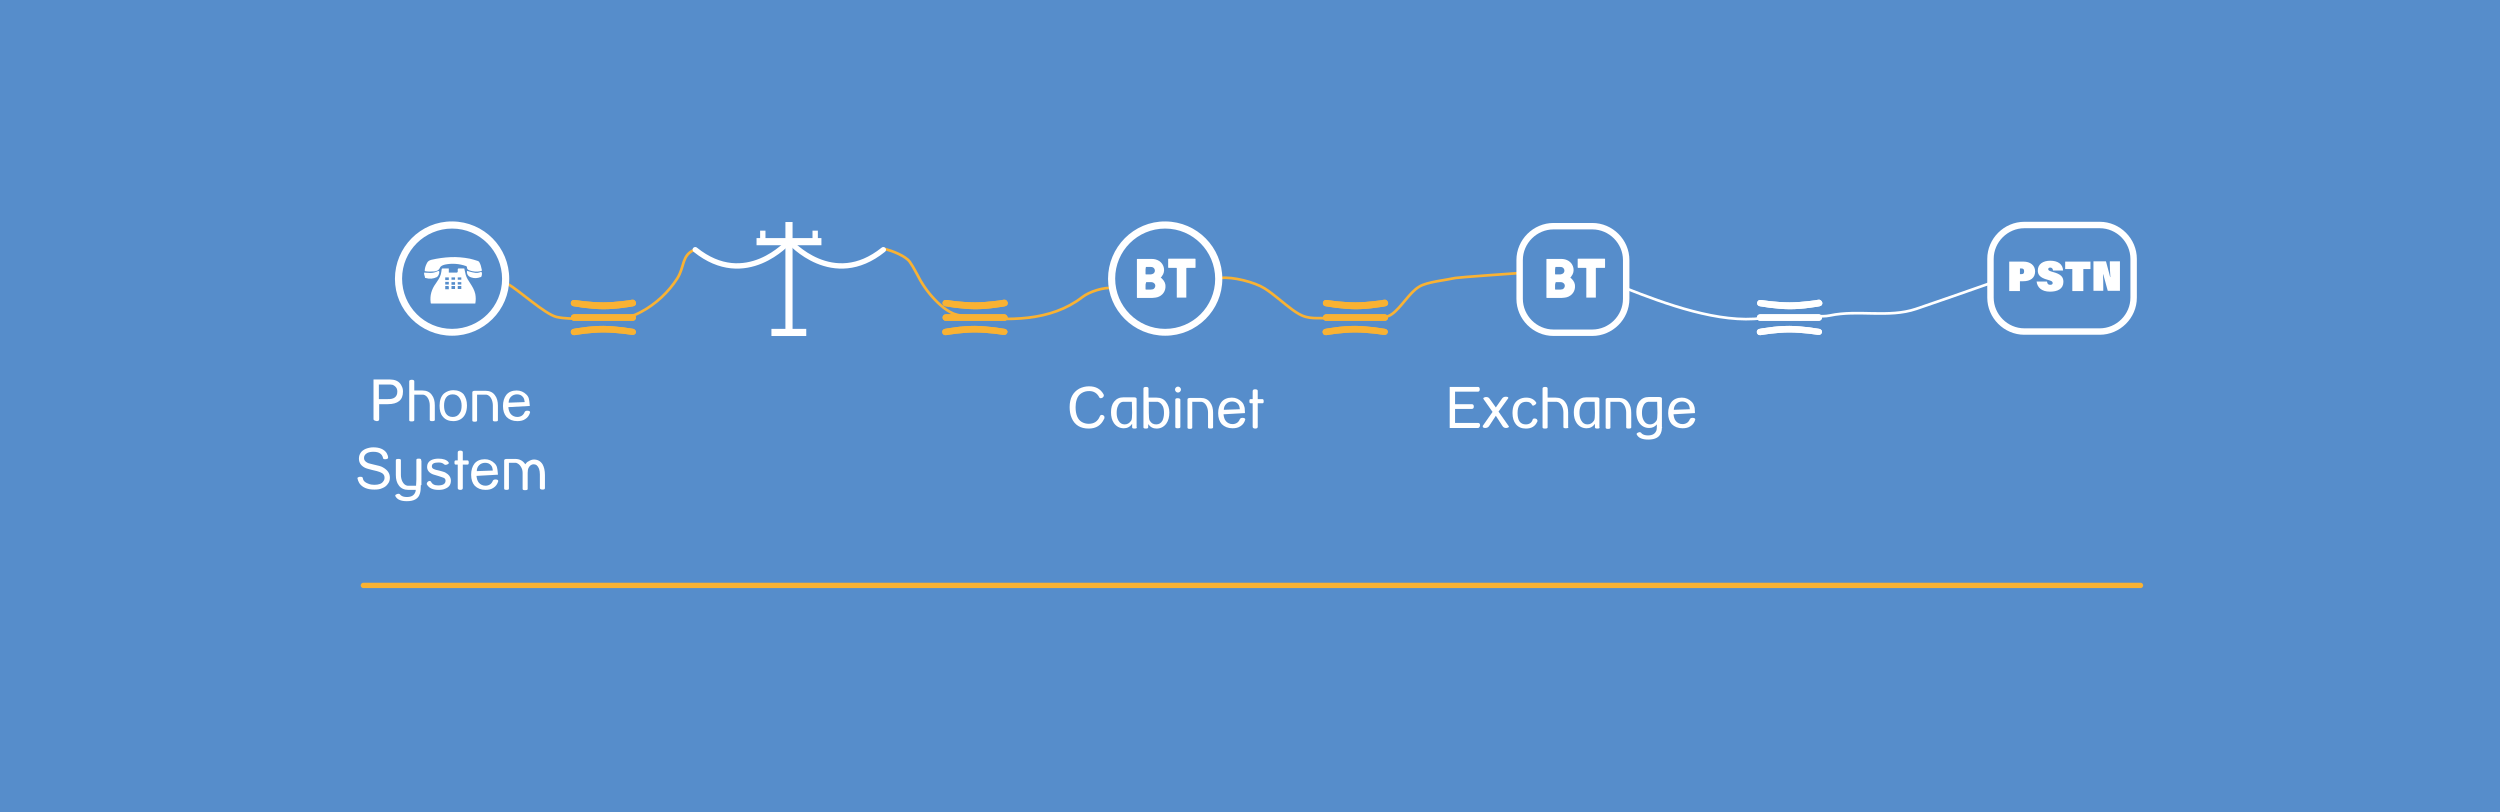 <?xml version="1.0" encoding="utf-8"?>
<!-- Generator: Adobe Illustrator 23.0.6, SVG Export Plug-In . SVG Version: 6.00 Build 0)  -->
<svg version="1.1" id="Layer_1" xmlns="http://www.w3.org/2000/svg" xmlns:xlink="http://www.w3.org/1999/xlink" x="0px" y="0px"
	 viewBox="0 0 840 273" style="enable-background:new 0 0 840 273;" xml:space="preserve">
<style type="text/css">
	.st0{fill:#568DCB;}
	.st1{fill:none;stroke:#2B444F;stroke-width:2.313;stroke-linecap:round;}
	.st2{fill:#FFFFFF;stroke:#2B444F;stroke-width:2.313;stroke-linecap:round;}
	.st3{fill:#E30613;stroke:#2B444F;stroke-width:2.313;stroke-linecap:round;}
	.st4{fill:none;stroke:#2B444F;stroke-width:1.756;stroke-dasharray:4.391,4.391;}
	.st5{fill:none;stroke:#2B444F;stroke-width:1.756;}
	.st6{fill:none;stroke:#2B444F;stroke-width:1.757;stroke-dasharray:4.394,4.394;}
	.st7{fill:none;stroke:#2B444F;stroke-width:1.757;}
	.st8{fill:none;stroke:#E30613;stroke-width:3.772;stroke-linecap:round;}
	.st9{fill:none;stroke:#2B444F;stroke-width:3.772;stroke-linecap:round;}
	.st10{fill:#2B444F;}
	.st11{fill:#E30613;}
	.st12{fill:none;}
	.st13{fill:#5F7884;}
	.st14{fill:none;stroke:#2B444F;stroke-width:2.962;}
	.st15{fill:none;stroke:#2B444F;stroke-width:2.962;stroke-linecap:round;}
	.st16{fill:none;stroke:#2B444F;stroke-width:2.79;}
	.st17{fill:none;stroke:#2B444F;stroke-width:2.108;}
	.st18{fill:none;stroke:#E30613;stroke-width:2.084;stroke-linecap:round;}
	.st19{fill:#41529F;}
	.st20{fill:none;stroke:#F9B233;stroke-width:1.8;stroke-linecap:round;stroke-miterlimit:10;}
	.st21{fill:#F9B233;}
	.st22{fill:#FFFFFF;}
	.st23{fill:none;stroke:#F9B233;stroke-width:0.9;stroke-linecap:round;stroke-miterlimit:10;}
	.st24{fill:none;stroke:#F9B233;stroke-width:0.905;stroke-linecap:round;stroke-miterlimit:10;}
	.st25{fill:none;stroke:#FFFFFF;stroke-width:2.16;stroke-linecap:round;stroke-miterlimit:10;}
	.st26{fill:none;stroke:#FFFFFF;stroke-width:1.8;stroke-linecap:round;stroke-miterlimit:10;}
	.st27{fill:none;stroke:#FFFFFF;stroke-width:0.9;stroke-linecap:round;stroke-miterlimit:10;}
</style>
<rect x="-537.5" y="-173" class="st0" width="1919" height="618.1"/>
<line class="st20" x1="122.1" y1="196.7" x2="719.2" y2="196.7"/>
<g>
	<path class="st21" d="M212.6,105.6h-19.7c-0.6,0-1.1,0.5-1.1,1.1c0,0.6,0.5,1.1,1.1,1.1h19.7c0.6,0,1.1-0.5,1.1-1.1
		C213.6,106.1,213.2,105.6,212.6,105.6"/>
	<path class="st21" d="M212.4,100.7C212.4,100.7,212.4,100.7,212.4,100.7c-0.3,0.1-1.7,0.3-3.5,0.5c-1.8,0.2-4.1,0.4-6.2,0.4
		c-2.2,0-4.6-0.2-6.5-0.4c-0.9-0.1-1.7-0.2-2.3-0.3c-0.3,0-0.5-0.1-0.6-0.1c-0.1,0-0.1,0-0.2,0c0,0-0.1,0-0.1,0
		c-0.6-0.1-1.1,0.3-1.2,0.9c-0.1,0.6,0.3,1.1,0.9,1.2c0,0,1.3,0.2,3.3,0.5c1.9,0.2,4.4,0.5,6.7,0.5c2.3,0,4.8-0.2,6.8-0.5
		c1.9-0.2,3.3-0.5,3.3-0.5c0.6-0.1,1-0.6,0.9-1.2C213.5,101,213,100.6,212.4,100.7"/>
	<path class="st21" d="M212.8,110.5c0,0-1.4-0.2-3.3-0.5c-1.9-0.2-4.4-0.5-6.8-0.5c-2.3,0-4.8,0.2-6.7,0.5c-1.9,0.2-3.3,0.5-3.3,0.5
		c-0.6,0.1-1,0.6-0.9,1.2c0.1,0.6,0.6,1,1.2,0.9c0,0,0,0,0.1,0c0.3,0,1.6-0.3,3.5-0.5c1.8-0.2,4.1-0.4,6.1-0.4
		c2.2,0,4.6,0.2,6.5,0.4c0.9,0.1,1.7,0.2,2.3,0.3c0.3,0,0.5,0.1,0.7,0.1c0.1,0,0.1,0,0.2,0c0,0,0.1,0,0.1,0c0.6,0.1,1.1-0.3,1.2-0.9
		C213.7,111.2,213.3,110.6,212.8,110.5"/>
	<path class="st21" d="M212.6,105.6h-19.7c-0.6,0-1.1,0.5-1.1,1.1c0,0.6,0.5,1.1,1.1,1.1h19.7c0.6,0,1.1-0.5,1.1-1.1
		C213.6,106.1,213.2,105.6,212.6,105.6"/>
	<path class="st21" d="M212.4,100.7C212.4,100.7,212.4,100.7,212.4,100.7c-0.3,0.1-1.7,0.3-3.5,0.5c-1.8,0.2-4.1,0.4-6.2,0.4
		c-2.2,0-4.6-0.2-6.5-0.4c-0.9-0.1-1.7-0.2-2.3-0.3c-0.3,0-0.5-0.1-0.6-0.1c-0.1,0-0.1,0-0.2,0c0,0-0.1,0-0.1,0
		c-0.6-0.1-1.1,0.3-1.2,0.9c-0.1,0.6,0.3,1.1,0.9,1.2c0,0,1.3,0.2,3.3,0.5c1.9,0.2,4.4,0.5,6.7,0.5c2.3,0,4.8-0.2,6.8-0.5
		c1.9-0.2,3.3-0.5,3.3-0.5c0.6-0.1,1-0.6,0.9-1.2C213.5,101,213,100.6,212.4,100.7"/>
	<path class="st21" d="M212.8,110.5c0,0-1.4-0.2-3.3-0.5c-1.9-0.2-4.4-0.5-6.8-0.5c-2.3,0-4.8,0.2-6.7,0.5c-1.9,0.2-3.3,0.5-3.3,0.5
		c-0.6,0.1-1,0.6-0.9,1.2c0.1,0.6,0.6,1,1.2,0.9c0,0,0,0,0.1,0c0.3,0,1.6-0.3,3.5-0.5c1.8-0.2,4.1-0.4,6.1-0.4
		c2.2,0,4.6,0.2,6.5,0.4c0.9,0.1,1.7,0.2,2.3,0.3c0.3,0,0.5,0.1,0.7,0.1c0.1,0,0.1,0,0.2,0c0,0,0.1,0,0.1,0c0.6,0.1,1.1-0.3,1.2-0.9
		C213.7,111.2,213.3,110.6,212.8,110.5"/>
</g>
<g>
	<path class="st21" d="M337.5,105.6h-19.7c-0.6,0-1.1,0.5-1.1,1.1c0,0.6,0.5,1.1,1.1,1.1h19.7c0.6,0,1.1-0.5,1.1-1.1
		C338.5,106.1,338,105.6,337.5,105.6"/>
	<path class="st21" d="M337.3,100.7C337.3,100.7,337.3,100.7,337.3,100.7c-0.3,0.1-1.7,0.3-3.5,0.5c-1.8,0.2-4.1,0.4-6.2,0.4
		c-2.2,0-4.6-0.2-6.5-0.4c-0.9-0.1-1.7-0.2-2.3-0.3c-0.3,0-0.5-0.1-0.6-0.1c-0.1,0-0.1,0-0.2,0c0,0-0.1,0-0.1,0
		c-0.6-0.1-1.1,0.3-1.2,0.9c-0.1,0.6,0.3,1.1,0.9,1.2c0,0,1.3,0.2,3.3,0.5c1.9,0.2,4.4,0.5,6.7,0.5s4.8-0.2,6.8-0.5
		c1.9-0.2,3.3-0.5,3.3-0.5c0.6-0.1,1-0.6,0.9-1.2C338.4,101,337.9,100.6,337.3,100.7"/>
	<path class="st21" d="M337.6,110.5c0,0-1.4-0.2-3.3-0.5c-1.9-0.2-4.4-0.5-6.8-0.5c-2.3,0-4.8,0.2-6.7,0.5c-1.9,0.2-3.3,0.5-3.3,0.5
		c-0.6,0.1-1,0.6-0.9,1.2c0.1,0.6,0.6,1,1.2,0.9c0,0,0,0,0.1,0c0.3,0,1.6-0.3,3.5-0.5c1.8-0.2,4.1-0.4,6.1-0.4
		c2.2,0,4.6,0.2,6.5,0.4c0.9,0.1,1.7,0.2,2.3,0.3c0.3,0,0.5,0.1,0.7,0.1c0.1,0,0.1,0,0.2,0c0,0,0.1,0,0.1,0c0.6,0.1,1.1-0.3,1.2-0.9
		C338.6,111.2,338.2,110.6,337.6,110.5"/>
	<path class="st21" d="M337.5,105.6h-19.7c-0.6,0-1.1,0.5-1.1,1.1c0,0.6,0.5,1.1,1.1,1.1h19.7c0.6,0,1.1-0.5,1.1-1.1
		C338.5,106.1,338,105.6,337.5,105.6"/>
	<path class="st21" d="M337.3,100.7C337.3,100.7,337.3,100.7,337.3,100.7c-0.3,0.1-1.7,0.3-3.5,0.5c-1.8,0.2-4.1,0.4-6.2,0.4
		c-2.2,0-4.6-0.2-6.5-0.4c-0.9-0.1-1.7-0.2-2.3-0.3c-0.3,0-0.5-0.1-0.6-0.1c-0.1,0-0.1,0-0.2,0c0,0-0.1,0-0.1,0
		c-0.6-0.1-1.1,0.3-1.2,0.9c-0.1,0.6,0.3,1.1,0.9,1.2c0,0,1.3,0.2,3.3,0.5c1.9,0.2,4.4,0.5,6.7,0.5s4.8-0.2,6.8-0.5
		c1.9-0.2,3.3-0.5,3.3-0.5c0.6-0.1,1-0.6,0.9-1.2C338.4,101,337.9,100.6,337.3,100.7"/>
	<path class="st21" d="M337.6,110.5c0,0-1.4-0.2-3.3-0.5c-1.9-0.2-4.4-0.5-6.8-0.5c-2.3,0-4.8,0.2-6.7,0.5c-1.9,0.2-3.3,0.5-3.3,0.5
		c-0.6,0.1-1,0.6-0.9,1.2c0.1,0.6,0.6,1,1.2,0.9c0,0,0,0,0.1,0c0.3,0,1.6-0.3,3.5-0.5c1.8-0.2,4.1-0.4,6.1-0.4
		c2.2,0,4.6,0.2,6.5,0.4c0.9,0.1,1.7,0.2,2.3,0.3c0.3,0,0.5,0.1,0.7,0.1c0.1,0,0.1,0,0.2,0c0,0,0.1,0,0.1,0c0.6,0.1,1.1-0.3,1.2-0.9
		C338.6,111.2,338.2,110.6,337.6,110.5"/>
</g>
<g>
	<path class="st21" d="M465.3,105.6h-19.7c-0.6,0-1.1,0.5-1.1,1.1c0,0.6,0.5,1.1,1.1,1.1h19.7c0.6,0,1.1-0.5,1.1-1.1
		C466.3,106.1,465.9,105.6,465.3,105.6"/>
	<path class="st21" d="M465.1,100.7C465.1,100.7,465.1,100.7,465.1,100.7c-0.3,0.1-1.7,0.3-3.5,0.5c-1.8,0.2-4.1,0.4-6.2,0.4
		c-2.2,0-4.6-0.2-6.5-0.4c-0.9-0.1-1.7-0.2-2.3-0.3c-0.3,0-0.5-0.1-0.6-0.1c-0.1,0-0.1,0-0.2,0c0,0-0.1,0-0.1,0
		c-0.6-0.1-1.1,0.3-1.2,0.9c-0.1,0.6,0.3,1.1,0.9,1.2c0,0,1.3,0.2,3.3,0.5c1.9,0.2,4.4,0.5,6.7,0.5c2.3,0,4.8-0.2,6.8-0.5
		c1.9-0.2,3.3-0.5,3.3-0.5c0.6-0.1,1-0.6,0.9-1.2C466.2,101,465.7,100.6,465.1,100.7"/>
	<path class="st21" d="M465.4,110.5c0,0-1.4-0.2-3.3-0.5c-1.9-0.2-4.4-0.5-6.8-0.5c-2.3,0-4.8,0.2-6.7,0.5c-1.9,0.2-3.3,0.5-3.3,0.5
		c-0.6,0.1-1,0.6-0.9,1.2c0.1,0.6,0.6,1,1.2,0.9c0,0,0,0,0.1,0c0.3,0,1.6-0.3,3.5-0.5c1.8-0.2,4.1-0.4,6.1-0.4
		c2.2,0,4.6,0.2,6.5,0.4c0.9,0.1,1.7,0.2,2.3,0.3c0.3,0,0.5,0.1,0.7,0.1c0.1,0,0.1,0,0.2,0c0,0,0.1,0,0.1,0c0.6,0.1,1.1-0.3,1.2-0.9
		C466.4,111.2,466,110.6,465.4,110.5"/>
	<path class="st21" d="M465.3,105.6h-19.7c-0.6,0-1.1,0.5-1.1,1.1c0,0.6,0.5,1.1,1.1,1.1h19.7c0.6,0,1.1-0.5,1.1-1.1
		C466.3,106.1,465.9,105.6,465.3,105.6"/>
	<path class="st21" d="M465.1,100.7C465.1,100.7,465.1,100.7,465.1,100.7c-0.3,0.1-1.7,0.3-3.5,0.5c-1.8,0.2-4.1,0.4-6.2,0.4
		c-2.2,0-4.6-0.2-6.5-0.4c-0.9-0.1-1.7-0.2-2.3-0.3c-0.3,0-0.5-0.1-0.6-0.1c-0.1,0-0.1,0-0.2,0c0,0-0.1,0-0.1,0
		c-0.6-0.1-1.1,0.3-1.2,0.9c-0.1,0.6,0.3,1.1,0.9,1.2c0,0,1.3,0.2,3.3,0.5c1.9,0.2,4.4,0.5,6.7,0.5c2.3,0,4.8-0.2,6.8-0.5
		c1.9-0.2,3.3-0.5,3.3-0.5c0.6-0.1,1-0.6,0.9-1.2C466.2,101,465.7,100.6,465.1,100.7"/>
	<path class="st21" d="M465.4,110.5c0,0-1.4-0.2-3.3-0.5c-1.9-0.2-4.4-0.5-6.8-0.5c-2.3,0-4.8,0.2-6.7,0.5c-1.9,0.2-3.3,0.5-3.3,0.5
		c-0.6,0.1-1,0.6-0.9,1.2c0.1,0.6,0.6,1,1.2,0.9c0,0,0,0,0.1,0c0.3,0,1.6-0.3,3.5-0.5c1.8-0.2,4.1-0.4,6.1-0.4
		c2.2,0,4.6,0.2,6.5,0.4c0.9,0.1,1.7,0.2,2.3,0.3c0.3,0,0.5,0.1,0.7,0.1c0.1,0,0.1,0,0.2,0c0,0,0.1,0,0.1,0c0.6,0.1,1.1-0.3,1.2-0.9
		C466.4,111.2,466,110.6,465.4,110.5"/>
</g>
<g>
	<g>
		<path class="st22" d="M611.1,105.6h-19.7c-0.6,0-1.1,0.5-1.1,1.1c0,0.6,0.5,1.1,1.1,1.1h19.7c0.6,0,1.1-0.5,1.1-1.1
			C612.2,106.1,611.7,105.6,611.1,105.6"/>
		<path class="st22" d="M611,100.7C611,100.7,610.9,100.7,611,100.7c-0.3,0.1-1.7,0.3-3.5,0.5c-1.8,0.2-4.1,0.4-6.2,0.4
			c-2.2,0-4.6-0.2-6.5-0.4c-0.9-0.1-1.7-0.2-2.3-0.3c-0.3,0-0.5-0.1-0.6-0.1c-0.1,0-0.1,0-0.2,0c0,0-0.1,0-0.1,0
			c-0.6-0.1-1.1,0.3-1.2,0.9c-0.1,0.6,0.3,1.1,0.9,1.2c0,0,1.3,0.2,3.3,0.5c1.9,0.2,4.4,0.5,6.7,0.5c2.3,0,4.8-0.2,6.8-0.5
			c1.9-0.2,3.3-0.5,3.3-0.5c0.6-0.1,1-0.6,0.9-1.2C612.1,101,611.5,100.6,611,100.7"/>
		<path class="st22" d="M611.3,110.5c0,0-1.4-0.2-3.3-0.5c-1.9-0.2-4.4-0.5-6.8-0.5c-2.3,0-4.8,0.2-6.7,0.5
			c-1.9,0.2-3.3,0.5-3.3,0.5c-0.6,0.1-1,0.6-0.9,1.2c0.1,0.6,0.6,1,1.2,0.9c0,0,0,0,0.1,0c0.3,0,1.6-0.3,3.5-0.5
			c1.8-0.2,4.1-0.4,6.1-0.4c2.2,0,4.6,0.2,6.5,0.4c0.9,0.1,1.7,0.2,2.3,0.3c0.3,0,0.5,0.1,0.7,0.1c0.1,0,0.1,0,0.2,0
			c0,0,0.1,0,0.1,0c0.6,0.1,1.1-0.3,1.2-0.9C612.3,111.2,611.9,110.6,611.3,110.5"/>
		<path class="st22" d="M611.1,105.6h-19.7c-0.6,0-1.1,0.5-1.1,1.1c0,0.6,0.5,1.1,1.1,1.1h19.7c0.6,0,1.1-0.5,1.1-1.1
			C612.2,106.1,611.7,105.6,611.1,105.6"/>
		<path class="st22" d="M611,100.7C611,100.7,610.9,100.7,611,100.7c-0.3,0.1-1.7,0.3-3.5,0.5c-1.8,0.2-4.1,0.4-6.2,0.4
			c-2.2,0-4.6-0.2-6.5-0.4c-0.9-0.1-1.7-0.2-2.3-0.3c-0.3,0-0.5-0.1-0.6-0.1c-0.1,0-0.1,0-0.2,0c0,0-0.1,0-0.1,0
			c-0.6-0.1-1.1,0.3-1.2,0.9c-0.1,0.6,0.3,1.1,0.9,1.2c0,0,1.3,0.2,3.3,0.5c1.9,0.2,4.4,0.5,6.7,0.5c2.3,0,4.8-0.2,6.8-0.5
			c1.9-0.2,3.3-0.5,3.3-0.5c0.6-0.1,1-0.6,0.9-1.2C612.1,101,611.5,100.6,611,100.7"/>
		<path class="st22" d="M611.3,110.5c0,0-1.4-0.2-3.3-0.5c-1.9-0.2-4.4-0.5-6.8-0.5c-2.3,0-4.8,0.2-6.7,0.5
			c-1.9,0.2-3.3,0.5-3.3,0.5c-0.6,0.1-1,0.6-0.9,1.2c0.1,0.6,0.6,1,1.2,0.9c0,0,0,0,0.1,0c0.3,0,1.6-0.3,3.5-0.5
			c1.8-0.2,4.1-0.4,6.1-0.4c2.2,0,4.6,0.2,6.5,0.4c0.9,0.1,1.7,0.2,2.3,0.3c0.3,0,0.5,0.1,0.7,0.1c0.1,0,0.1,0,0.2,0
			c0,0,0.1,0,0.1,0c0.6,0.1,1.1-0.3,1.2-0.9C612.3,111.2,611.9,110.6,611.3,110.5"/>
	</g>
</g>
<path class="st23" d="M170.6,95.4c3.6,2,12.4,10.1,16.4,11.1c2.8,0.6,5.6,0.6,8.5,0.5c3.8-0.1,7.6-0.1,11.4-0.2
	c1.5,0,3.1-0.1,4.5-0.4c1.4-0.3,2.7-0.9,4-1.6c4.9-2.6,9.2-6.6,12.2-11.3c2.5-4,1.4-7.8,5.8-9.6"/>
<path class="st24" d="M297.5,83.7c2.3,0.6,6.8,2.3,8.2,4.3c1.4,2,2.4,4.2,3.6,6.3c1.8,3.1,4.1,5.9,6.7,8.2c1.3,1.2,2.8,2.2,4.4,2.9
	c1.6,0.6,3.3,0.8,4.9,1c13.5,1.4,27.7,1.7,38.4-6.6c2.3-1.8,7.3-3.4,10.2-3"/>
<path class="st23" d="M410.2,93.4c3.9-0.5,11.4,1.4,14.7,3.5c3.3,2.1,6.2,4.9,9.4,7.2c1.4,1,2.9,2,4.6,2.4c1.5,0.4,3.1,0.4,4.7,0.4
	c3.4,0,6.8,0,10.2,0.1c1.8,0,3.6,0,5.3-0.4c3.1-0.7,6,0.8,8.5-1c3.1-2.1,6-7.4,9.3-9.3c2.6-1.6,9.1-2.2,12.1-2.9
	c0.8-0.2,20.8-1.6,20.8-1.6"/>
<g>
	<g>
		<path class="st22" d="M371.1,140.4c0,0.1,0,0.2-0.1,0.3c-1,2.2-2.7,3.3-5.2,3.3c-2.8,0-4.7-1.2-5.7-3.5c-0.5-1.1-0.7-2.4-0.7-3.7
			c0-3,1.1-5,3.2-6.2c1-0.5,2.1-0.8,3.3-0.8c2.3,0,3.9,0.9,4.9,2.7c0,0.1,0.1,0.2,0.1,0.3c0,0.3-0.1,0.5-0.3,0.7
			c-0.2,0.2-0.5,0.3-0.7,0.3c-0.3,0-0.5-0.1-0.6-0.4c-0.7-1.3-1.8-2-3.3-2c-1,0-1.8,0.2-2.6,0.7c-0.8,0.5-1.3,1.2-1.6,2.1
			c-0.3,0.9-0.4,1.7-0.4,2.6c0,2.5,0.7,4.2,2.1,5c0.7,0.4,1.5,0.6,2.3,0.6c1.8,0,3-0.8,3.7-2.4c0.1-0.4,0.4-0.6,0.7-0.6
			c0.3,0,0.5,0.1,0.7,0.3S371.1,140.1,371.1,140.4z"/>
		<path class="st22" d="M382,143.6c0,0.3-0.3,0.4-0.8,0.4c-0.5,0-0.8-0.1-0.8-0.4v-1.2c-0.7,1-1.6,1.5-2.8,1.5
			c-1.4,0-2.5-0.6-3.3-1.7c-0.7-1-1-2.2-1-3.7c0-1.4,0.3-2.6,1-3.5c0.8-1,1.8-1.5,3.2-1.5c0.3,0,0.5,0,0.5,0l3,0
			c0.6,0,0.9,0.2,0.9,0.5V143.6z M380.3,135h-2.7c-0.2,0-0.3,0-0.3,0c-0.8,0.1-1.4,0.6-1.7,1.5c-0.3,0.6-0.4,1.4-0.4,2.3
			c0,1,0.2,1.8,0.6,2.5c0.5,0.9,1.2,1.3,2.1,1.3c0.9,0,1.6-0.4,2.2-1.3c0.2-0.3,0.3-1.2,0.3-2.6L380.3,135z"/>
		<path class="st22" d="M392.9,138.6c0,1.5-0.3,2.7-1,3.7c-0.8,1.1-1.9,1.7-3.3,1.7c-1.2,0-2.1-0.5-2.8-1.5v1.1
			c0,0.3-0.3,0.4-0.8,0.4c-0.5,0-0.8-0.1-0.8-0.4v-13.1c0-0.3,0.3-0.5,0.9-0.5c0.5,0,0.8,0.2,0.8,0.5v3.1h2.2c0.1,0,0.3,0,0.5,0
			c1.4,0,2.5,0.5,3.2,1.5C392.5,136,392.9,137.2,392.9,138.6z M391.1,138.8c0-0.9-0.1-1.7-0.4-2.3c-0.4-0.8-1-1.3-1.7-1.5
			c0,0-0.2,0-0.3,0h-2.7l0,3.7c0,1.4,0.1,2.3,0.3,2.6c0.5,0.9,1.2,1.3,2.2,1.3c0.9,0,1.6-0.4,2.1-1.3
			C390.9,140.6,391.1,139.8,391.1,138.8z"/>
		<path class="st22" d="M396.8,130.9c0,0.3-0.1,0.5-0.3,0.7s-0.4,0.3-0.7,0.3c-0.3,0-0.5-0.1-0.7-0.3c-0.2-0.2-0.3-0.5-0.3-0.7
			c0-0.3,0.1-0.5,0.3-0.7c0.2-0.2,0.4-0.3,0.7-0.3c0.3,0,0.5,0.1,0.7,0.3S396.8,130.6,396.8,130.9z M396.6,143.5
			c0,0.3-0.3,0.4-0.9,0.4c-0.5,0-0.8-0.1-0.8-0.4v-9.2c0-0.4,0.3-0.5,0.8-0.5c0.6,0,0.9,0.2,0.9,0.5V143.5z"/>
		<path class="st22" d="M407.6,143.6c0,0.3-0.3,0.4-0.9,0.4c-0.5,0-0.8-0.1-0.8-0.4v-5c0-0.8-0.2-1.6-0.5-2.2
			c-0.4-0.8-1-1.3-1.7-1.4c0,0-0.2,0-0.3,0h-2.8v8.7c0,0.3-0.3,0.4-0.8,0.4c-0.5,0-0.8-0.1-0.8-0.4v-9.5c0-0.3,0.3-0.5,0.9-0.5l3,0
			c0.1,0,0.3,0,0.5,0c1.4,0,2.5,0.5,3.2,1.5c0.7,0.9,1,2.1,1,3.5V143.6z"/>
		<path class="st22" d="M418.3,138.6c0,0,0,0.1,0,0.1c0,0.1,0,0.1,0,0.1l-7.2,0.4c0.1,0.9,0.3,1.7,0.8,2.3c0.5,0.6,1.3,1,2.2,1
			c1.2,0,2.1-0.6,2.5-1.7c0.2-0.3,0.5-0.4,0.9-0.4c0.6,0,0.9,0.2,0.9,0.5c0,0,0,0.1,0,0.1c-0.3,1-0.8,1.7-1.6,2.2
			c-0.7,0.5-1.6,0.7-2.7,0.7c-1.5,0-2.7-0.5-3.6-1.4c-0.8-0.9-1.2-2.1-1.2-3.7c0-1.5,0.4-2.8,1.1-3.7c0.8-1,2-1.5,3.5-1.5
			c1.3,0,2.4,0.5,3.3,1.4c0.4,0.4,0.7,0.9,0.8,1.4C418.2,136.7,418.3,137.5,418.3,138.6z M416.6,137.5c-0.1-0.7-0.2-1.2-0.5-1.6
			c-0.5-0.7-1.2-1-2.1-1c-0.8,0-1.5,0.3-2,0.8c-0.5,0.5-0.8,1.2-0.8,2L416.6,137.5z"/>
		<path class="st22" d="M424.6,134.8c0,0.5-0.1,0.7-0.4,0.7h-1.6v7.9c0,0.4-0.3,0.6-0.8,0.6c-0.6,0-0.9-0.2-0.9-0.6v-7.9h-0.7
			c-0.3,0-0.4-0.2-0.4-0.7c0-0.5,0.1-0.7,0.4-0.7h0.7v-2.7c0-0.4,0.3-0.6,0.8-0.6c0.6,0,0.9,0.2,0.9,0.5v2.8h1.6
			C424.4,134.1,424.6,134.3,424.6,134.8z"/>
	</g>
	<g id="Ob6f9O_1_">
		<g>
			<path class="st22" d="M391.5,112.8c-10.6,0-19.2-8.6-19.2-19.1c0-10.6,8.6-19.4,19.3-19.3c10.6,0.1,19.1,8.7,19.1,19.3
				C410.7,104.2,402.1,112.8,391.5,112.8z M374.7,93.6c0,9.3,7.5,16.9,16.8,16.9c9.3,0,16.8-7.5,16.8-16.8c0-9.3-7.5-16.9-16.8-16.9
				C382.2,76.8,374.7,84.3,374.7,93.6z"/>
			<path class="st22" d="M390,93.3c0.2,0.1,0.3,0.2,0.5,0.4c0.8,0.8,1.2,1.7,1.1,2.8c-0.1,1.9-1.6,3.3-3.4,3.5c-0.3,0-0.7,0.1-1,0.1
				c-1.7,0-3.3,0-5,0c-0.2,0-0.2,0-0.2-0.2c0-4.2,0-8.5,0-12.7c0-0.1,0-0.2,0.1-0.2c1.6,0,3.3,0,4.9,0c0.9,0,1.7,0.2,2.5,0.7
				c1.7,1.1,2.2,3.5,0.9,5.1C390.3,93,390.1,93.2,390,93.3z M384.9,96C384.9,96,384.9,96,384.9,96c0,0.4,0,0.7,0,1.1
				c0,0.1,0,0.2,0.2,0.2c0.5,0,1,0,1.6,0c0.2,0,0.5-0.1,0.7-0.1c0.7-0.3,1-1.2,0.6-1.8c-0.3-0.4-0.7-0.6-1.2-0.6c-0.5,0-1.1,0-1.6,0
				c-0.1,0-0.2,0-0.1,0.2C384.9,95.3,384.9,95.7,384.9,96z M384.9,90.9c0,0.4,0,0.7,0,1.1c0,0.1,0,0.2,0.2,0.2c0.5,0,1,0,1.4,0
				c0.2,0,0.4,0,0.6-0.1c0.9-0.2,1.2-1.2,0.7-1.9c-0.3-0.4-0.7-0.5-1.1-0.5c-0.5,0-1.1,0-1.6,0c-0.1,0-0.1,0-0.1,0.2
				C384.9,90.2,384.9,90.5,384.9,90.9z"/>
			<path class="st22" d="M401.7,87c0,0.1,0,0.1,0,0.2c0,0.9,0,1.8,0,2.6c0,0.1,0,0.2-0.2,0.2c-0.9,0-1.8,0-2.7,0
				c-0.2,0-0.2,0.1-0.2,0.2c0,3.2,0,6.3,0,9.5c0,0.1,0,0.2,0,0.3c-1.1,0-2.1,0-3.2,0c0-0.1,0-0.2,0-0.2c0-3.2,0-6.4,0-9.6
				c0-0.2-0.1-0.2-0.2-0.2c-0.8,0-1.7,0-2.5,0c-0.1,0-0.2,0-0.2-0.2c0-0.9,0-1.8,0-2.7c0-0.1,0-0.2,0.2-0.2c3,0,5.9,0,8.9,0
				C401.6,87,401.6,87,401.7,87z"/>
		</g>
	</g>
</g>
<g>
	<g>
		<path class="st22" d="M497.3,142.9c0,0.2-0.1,0.4-0.2,0.6s-0.3,0.3-0.5,0.3h-9.5V130h9.5c0.4,0,0.6,0.3,0.6,0.8
			c0,0.5-0.2,0.8-0.6,0.8h-7.7v4.2h5.6c0.5,0,0.7,0.3,0.7,0.8c0,0.5-0.2,0.8-0.7,0.8h-5.6v4.7h7.7
			C497.1,142.1,497.3,142.4,497.3,142.9z"/>
		<path class="st22" d="M507,143.3c0,0.2-0.1,0.3-0.4,0.4c-0.2,0.1-0.4,0.1-0.6,0.1c-0.5,0-0.9-0.2-1.2-0.7l-2.2-3.4l-2.3,3.5
			c-0.3,0.4-0.7,0.6-1.3,0.6c-0.5,0-0.8-0.2-0.8-0.5c0,0,0-0.1,0-0.2l3.3-4.7l-3.1-4.4c0,0,0-0.1,0-0.1c0-0.2,0.1-0.3,0.4-0.4
			c0.2-0.1,0.4-0.1,0.6-0.1c0.5,0,0.9,0.2,1.2,0.7l2,2.8l2.1-3c0.3-0.4,0.7-0.6,1.2-0.6c0.6,0,0.9,0.1,0.9,0.4c0,0.1,0,0.1-0.1,0.2
			l-3.2,4.4l3.3,4.7C507,143.3,507,143.3,507,143.3z"/>
		<path class="st22" d="M516.6,141.4c0,0.1,0,0.2-0.1,0.3c-0.7,1.6-2,2.3-3.8,2.3c-1.5,0-2.6-0.5-3.4-1.5c-0.7-0.9-1.1-2.1-1.1-3.7
			c0-2.3,0.7-3.8,2.2-4.6c0.7-0.4,1.5-0.6,2.4-0.6c1.6,0,2.7,0.6,3.4,1.7c0,0,0,0.1,0,0.1c0,0.2-0.1,0.4-0.4,0.6
			c-0.3,0.2-0.5,0.3-0.7,0.3c-0.1,0-0.3-0.1-0.3-0.2c-0.4-0.8-1-1.1-2-1.1c-1.9,0-2.9,1.3-2.9,3.8c0,2.5,0.9,3.8,2.8,3.8
			c1.2,0,2-0.6,2.3-1.7c0.1-0.2,0.3-0.3,0.6-0.3s0.5,0.1,0.7,0.2C516.5,141,516.6,141.2,516.6,141.4z"/>
		<path class="st22" d="M527,143.5c0,0.3-0.3,0.4-0.9,0.4c-0.5,0-0.8-0.1-0.8-0.4v-4.9c0-0.8-0.2-1.6-0.5-2.2
			c-0.4-0.8-1-1.3-1.7-1.4c0,0-0.2,0-0.3,0H520v8.6c0,0.3-0.3,0.4-0.9,0.4c-0.5,0-0.8-0.1-0.8-0.4v-13.1c0-0.3,0.3-0.5,0.9-0.5
			c0.5,0,0.8,0.2,0.8,0.5v3.1h2.2c0.1,0,0.3,0,0.5,0c1.4,0,2.5,0.5,3.2,1.5c0.7,0.9,1,2.1,1,3.5V143.5z"/>
		<path class="st22" d="M537.5,143.6c0,0.3-0.3,0.4-0.8,0.4c-0.5,0-0.8-0.1-0.8-0.4v-1.2c-0.7,1-1.6,1.5-2.8,1.5
			c-1.4,0-2.5-0.6-3.3-1.7c-0.7-1-1-2.2-1-3.7c0-1.4,0.3-2.6,1-3.5c0.8-1,1.8-1.5,3.2-1.5c0.3,0,0.5,0,0.5,0l3,0
			c0.6,0,0.9,0.2,0.9,0.5V143.6z M535.8,135h-2.7c-0.2,0-0.3,0-0.3,0c-0.8,0.1-1.4,0.6-1.7,1.5c-0.3,0.6-0.4,1.4-0.4,2.3
			c0,1,0.2,1.8,0.6,2.5c0.5,0.9,1.2,1.3,2.1,1.3c0.9,0,1.6-0.4,2.2-1.3c0.2-0.3,0.3-1.2,0.3-2.6L535.8,135z"/>
		<path class="st22" d="M548.1,143.6c0,0.3-0.3,0.4-0.9,0.4c-0.5,0-0.8-0.1-0.8-0.4v-5c0-0.8-0.2-1.6-0.5-2.2
			c-0.4-0.8-1-1.3-1.7-1.4c0,0-0.2,0-0.3,0h-2.8v8.7c0,0.3-0.3,0.4-0.8,0.4c-0.5,0-0.8-0.1-0.8-0.4v-9.5c0-0.3,0.3-0.5,0.9-0.5l3,0
			c0.1,0,0.3,0,0.5,0c1.4,0,2.5,0.5,3.2,1.5c0.7,0.9,1,2.1,1,3.5V143.6z"/>
		<path class="st22" d="M558.5,143.6c0,0.1,0,0.2-0.1,0.2c0,0.5-0.1,1-0.2,1.3c-0.5,1.8-2,2.6-4.4,2.6c-1.9,0-3.2-0.5-3.8-1.6
			c0-0.1-0.1-0.1-0.1-0.2c0-0.2,0.1-0.4,0.4-0.5c0.2-0.1,0.4-0.2,0.6-0.2c0.2,0,0.4,0.1,0.5,0.2c0.2,0.3,0.4,0.4,0.4,0.4
			c0.4,0.3,1.1,0.5,1.9,0.5c1.6,0,2.5-0.6,2.9-1.8c0.1-0.3,0.1-0.9,0.1-1.9c-0.7,0.8-1.5,1.2-2.6,1.2c-1.4,0-2.5-0.6-3.3-1.7
			c-0.7-1-1-2.2-1-3.7c0-1.4,0.3-2.6,1-3.5c0.8-1,1.8-1.5,3.2-1.5c0.3,0,0.5,0,0.5,0l3,0c0.6,0,0.9,0.2,0.9,0.5V143.6z M556.8,135
			h-2.7c-0.2,0-0.3,0-0.3,0c-0.8,0.1-1.4,0.6-1.7,1.5c-0.3,0.6-0.4,1.4-0.4,2.3c0,1,0.2,1.8,0.6,2.5c0.5,0.9,1.2,1.3,2.1,1.3
			c0.9,0,1.6-0.4,2.2-1.3c0.2-0.3,0.3-1.2,0.3-2.6L556.8,135z"/>
		<path class="st22" d="M569.5,138.6c0,0,0,0.1,0,0.1c0,0.1,0,0.1,0,0.1l-7.2,0.4c0.1,0.9,0.3,1.7,0.8,2.3c0.5,0.6,1.3,1,2.2,1
			c1.2,0,2.1-0.6,2.5-1.7c0.2-0.3,0.5-0.4,0.9-0.4c0.6,0,0.9,0.2,0.9,0.5c0,0,0,0.1,0,0.1c-0.3,1-0.8,1.7-1.6,2.2
			c-0.7,0.5-1.6,0.7-2.7,0.7c-1.5,0-2.7-0.5-3.6-1.4c-0.8-0.9-1.2-2.1-1.2-3.7c0-1.5,0.4-2.8,1.1-3.7c0.8-1,2-1.5,3.5-1.5
			c1.3,0,2.4,0.5,3.3,1.4c0.4,0.4,0.7,0.9,0.8,1.4C569.4,136.7,569.5,137.5,569.5,138.6z M567.8,137.5c-0.1-0.7-0.2-1.2-0.5-1.6
			c-0.5-0.7-1.2-1-2.1-1c-0.8,0-1.5,0.3-2,0.8c-0.5,0.5-0.8,1.2-0.8,2L567.8,137.5z"/>
	</g>
	<g>
		<g>
			<path class="st22" d="M527.6,93.3c0.2,0.1,0.3,0.2,0.5,0.4c0.8,0.8,1.2,1.7,1.1,2.8c-0.1,1.9-1.6,3.3-3.4,3.5
				c-0.3,0-0.7,0.1-1,0.1c-1.7,0-3.3,0-5,0c-0.2,0-0.2,0-0.2-0.2c0-4.2,0-8.5,0-12.7c0-0.1,0-0.2,0.1-0.2c1.6,0,3.3,0,4.9,0
				c0.9,0,1.7,0.2,2.5,0.7c1.7,1.1,2.2,3.5,0.9,5.1C527.9,93,527.8,93.2,527.6,93.3z M522.5,96C522.5,96,522.5,96,522.5,96
				c0,0.4,0,0.7,0,1.1c0,0.1,0,0.2,0.2,0.2c0.5,0,1,0,1.6,0c0.2,0,0.5-0.1,0.7-0.1c0.7-0.3,1-1.2,0.6-1.8c-0.3-0.4-0.7-0.6-1.2-0.6
				c-0.5,0-1.1,0-1.6,0c-0.1,0-0.2,0-0.1,0.2C522.5,95.3,522.5,95.7,522.5,96z M522.5,90.9c0,0.4,0,0.7,0,1.1c0,0.1,0,0.2,0.2,0.2
				c0.5,0,1,0,1.4,0c0.2,0,0.4,0,0.6-0.1c0.9-0.2,1.2-1.2,0.7-1.9c-0.3-0.4-0.7-0.5-1.1-0.5c-0.5,0-1.1,0-1.6,0
				c-0.1,0-0.1,0-0.1,0.2C522.5,90.2,522.5,90.5,522.5,90.9z"/>
			<path class="st22" d="M539.3,87c0,0.1,0,0.1,0,0.2c0,0.9,0,1.8,0,2.6c0,0.1,0,0.2-0.2,0.2c-0.9,0-1.8,0-2.7,0
				c-0.2,0-0.2,0.1-0.2,0.2c0,3.2,0,6.3,0,9.5c0,0.1,0,0.2,0,0.3c-1.1,0-2.1,0-3.2,0c0-0.1,0-0.2,0-0.2c0-3.2,0-6.4,0-9.6
				c0-0.2-0.1-0.2-0.2-0.2c-0.8,0-1.7,0-2.5,0c-0.1,0-0.2,0-0.2-0.2c0-0.9,0-1.8,0-2.7c0-0.1,0-0.2,0.2-0.2c3,0,5.9,0,8.9,0
				C539.2,87,539.3,87,539.3,87z"/>
		</g>
		<g>
			<path class="st25" d="M546.4,87.4c0-6.2-5.1-11.4-11.4-11.4h-13c-6.2,0-11.4,5.1-11.4,11.4v13c0,6.2,5.1,11.4,11.4,11.4h13
				c6.2,0,11.4-5.1,11.4-11.4V87.4z"/>
		</g>
	</g>
</g>
<g>
	<g>
		<rect x="263.9" y="74.6" class="st22" width="2.4" height="38.2"/>
	</g>
	<g>
		<rect x="259.2" y="110.5" class="st22" width="11.7" height="2.4"/>
	</g>
	<g>
		<rect x="254.2" y="80" class="st22" width="21.8" height="2.4"/>
	</g>
	<g>
		<rect x="255.4" y="77.5" class="st22" width="1.8" height="3.1"/>
	</g>
	<g>
		<rect x="273" y="77.5" class="st22" width="1.8" height="3.1"/>
	</g>
	<path class="st26" d="M265.4,81.2c0,0,14.4,16.4,31.4,2.7"/>
	<path class="st26" d="M265,81.2c0,0-14.4,16.4-31.4,2.7"/>
</g>
<path class="st27" d="M546.1,96.8c13.4,5.3,31.7,12,46,10.1c1.2-0.2,9.8,0.6,10.9,0.1c1-0.5,1.4,0.6,2.4,0.1
	c2.8-1.5,6.3-0.4,9.5-1.1c9.5-2,19.7,0.9,28.9-2.2c5.9-2,18.9-6.5,24.8-8.6"/>
<g>
	<g>
		<path class="st25" d="M716.9,87c0-6.2-5.1-11.4-11.4-11.4h-25.3c-6.2,0-11.4,5.1-11.4,11.4v13c0,6.2,5.1,11.4,11.4,11.4h25.3
			c6.2,0,11.4-5.1,11.4-11.4V87z"/>
	</g>
	<g>
		<path class="st22" d="M675.1,87.9h4.8c2.2,0,3.9,1.2,3.9,3.3c0,2.2-1.6,3.3-4,3.3h-1.1v3.3h-3.6V87.9z M678.7,92.1h0.6
			c0.7,0,0.8-0.4,0.8-1c0-0.5-0.2-0.9-0.9-0.9h-0.5V92.1z"/>
		<path class="st22" d="M687.8,94.6c0.1,0.8,0.4,1.1,1.1,1.1c0.5,0,0.8-0.2,0.8-0.6c0-0.5-0.3-0.7-1.7-1.1c-2.7-0.7-3.3-1.8-3.3-3.1
			c0-2.2,1.8-3.3,4.2-3.3c2.5,0,4.2,1.1,4.3,3.3h-3.4c0-0.5-0.3-1-0.9-1c-0.4,0-0.7,0.2-0.7,0.5c0,0.5,0.3,0.6,1.6,1
			c2.7,0.7,3.5,1.7,3.5,3.3c0,2.4-2,3.3-4.5,3.3c-2.9,0-4.3-1.5-4.5-3.4H687.8z"/>
		<path class="st22" d="M696.3,90.4h-2.4v-2.5h8.5v2.5H700v7.4h-3.7V90.4z"/>
		<path class="st22" d="M703.4,97.7v-9.9h4.2c1,3.5,1.3,5,1.4,5.3h0.1c-0.1-1.2-0.2-3-0.2-4.4v-0.9h3.4v9.9h-4.1
			c-1.1-4.1-1.4-5.1-1.5-5.5h-0.1c0.1,1.2,0.1,2.9,0.1,4.5v1H703.4z"/>
	</g>
</g>
<g id="Ob6f9O_2_">
	<g>
		<path class="st22" d="M151.9,112.8c-10.6,0-19.2-8.6-19.2-19.1c0-10.6,8.6-19.4,19.3-19.3c10.6,0.1,19.1,8.7,19.1,19.3
			C171.1,104.2,162.5,112.8,151.9,112.8z M135.1,93.6c0,9.3,7.5,16.9,16.8,16.9c9.3,0,16.8-7.5,16.8-16.8c0-9.3-7.5-16.9-16.8-16.9
			C142.7,76.8,135.1,84.3,135.1,93.6z"/>
	</g>
</g>
<g>
	<path class="st22" d="M135.4,131.6c0,2.8-1.7,4.2-5.1,4.2h-2.9v5.1c0,0.4-0.3,0.6-0.8,0.6c-0.2,0-0.4-0.1-0.7-0.2
		c-0.3-0.1-0.4-0.3-0.4-0.5v-13.3h4.5c0.9,0,1.6,0,2.1,0.1c1.3,0.2,2.3,0.9,2.8,2C135.3,130.3,135.4,130.9,135.4,131.6z
		 M133.5,131.6c0-0.5-0.1-1-0.4-1.4c-0.3-0.4-0.7-0.7-1.2-0.9c-0.3-0.1-0.9-0.1-1.7-0.1h-2.9v4.9h2.9
		C132.4,134.2,133.5,133.3,133.5,131.6z"/>
	<path class="st22" d="M146.1,141.1c0,0.3-0.3,0.4-0.9,0.4c-0.5,0-0.8-0.1-0.8-0.4v-4.9c0-0.8-0.2-1.6-0.5-2.2
		c-0.4-0.8-1-1.3-1.7-1.4c0,0-0.2,0-0.3,0h-2.7v8.6c0,0.3-0.4,0.4-0.9,0.4c-0.5,0-0.8-0.1-0.8-0.4v-13.1c0-0.3,0.3-0.5,0.9-0.5
		c0.5,0,0.8,0.2,0.8,0.5v3.1h2.2c0.1,0,0.3,0,0.5,0c1.4,0,2.5,0.5,3.2,1.5c0.7,0.9,1,2.1,1,3.5V141.1z"/>
	<path class="st22" d="M156.9,136.2c0,2.3-0.8,3.9-2.2,4.7c-0.7,0.4-1.5,0.6-2.4,0.6c-1.5,0-2.7-0.5-3.5-1.5
		c-0.8-0.9-1.1-2.1-1.1-3.7c0-1.8,0.5-3.2,1.5-4.1c0.9-0.7,1.9-1.1,3.1-1.1c1.5,0,2.7,0.5,3.5,1.4
		C156.5,133.5,156.9,134.7,156.9,136.2z M155.1,136.3c0-1-0.2-1.9-0.7-2.6c-0.5-0.8-1.3-1.2-2.3-1.2c-1,0-1.8,0.4-2.3,1.2
		c-0.4,0.7-0.6,1.5-0.6,2.6c0,1.1,0.2,1.9,0.6,2.6c0.5,0.8,1.3,1.2,2.3,1.2c1,0,1.8-0.4,2.3-1.2
		C154.9,138.3,155.1,137.4,155.1,136.3z"/>
	<path class="st22" d="M167.3,141.2c0,0.3-0.3,0.4-0.9,0.4c-0.5,0-0.8-0.1-0.8-0.4v-5c0-0.8-0.2-1.6-0.5-2.2c-0.4-0.8-1-1.3-1.7-1.4
		c0,0-0.2,0-0.3,0h-2.8v8.7c0,0.3-0.3,0.4-0.8,0.4c-0.5,0-0.8-0.1-0.8-0.4v-9.5c0-0.3,0.3-0.5,0.9-0.5l3,0c0.1,0,0.3,0,0.5,0
		c1.4,0,2.5,0.5,3.2,1.5c0.7,0.9,1,2.1,1,3.5V141.2z"/>
	<path class="st22" d="M178,136.2c0,0,0,0.1,0,0.1s0,0.1,0,0.1l-7.2,0.4c0.1,0.9,0.3,1.7,0.8,2.3c0.5,0.6,1.3,1,2.2,1
		c1.2,0,2.1-0.6,2.5-1.7c0.2-0.3,0.5-0.4,0.9-0.4c0.6,0,0.9,0.2,0.9,0.5c0,0,0,0.1,0,0.1c-0.3,1-0.8,1.7-1.6,2.2
		c-0.7,0.5-1.6,0.7-2.7,0.7c-1.5,0-2.7-0.5-3.6-1.4c-0.8-0.9-1.2-2.1-1.2-3.7c0-1.5,0.4-2.8,1.1-3.7c0.8-1,2-1.5,3.5-1.5
		c1.3,0,2.4,0.5,3.3,1.4c0.4,0.4,0.7,0.9,0.8,1.4C177.8,134.3,177.9,135.1,178,136.2z M176.3,135.1c-0.1-0.7-0.2-1.2-0.5-1.6
		c-0.5-0.7-1.2-1-2.1-1c-0.8,0-1.5,0.3-2,0.8c-0.5,0.5-0.8,1.2-0.8,2L176.3,135.1z"/>
	<path class="st22" d="M131,160.5c0,0.8-0.2,1.5-0.7,2.1c-0.4,0.6-1,1.1-1.8,1.4c-0.8,0.4-1.7,0.5-2.7,0.5c-2.4,0-4.1-0.7-5.1-2.2
		c-0.3-0.5-0.5-1.1-0.6-1.6c0-0.2,0.1-0.3,0.4-0.4c0.2-0.1,0.4-0.1,0.6-0.1c0.5,0,0.7,0.1,0.8,0.4c0.1,0.9,0.7,1.5,1.8,1.9
		c0.7,0.3,1.4,0.4,2.1,0.4c1.5,0,2.5-0.4,3-1.2c0.3-0.4,0.4-0.7,0.4-1.2c0-0.9-0.5-1.5-1.6-1.9c-0.4-0.2-1.3-0.4-2.6-0.7
		c-1.1-0.3-2-0.5-2.5-0.8c-1.3-0.7-1.9-1.7-1.9-3c0-0.8,0.2-1.4,0.6-2c0.4-0.6,1-1,1.7-1.3c0.8-0.3,1.6-0.5,2.5-0.5
		c2.1,0,3.6,0.6,4.5,1.9c0.3,0.5,0.5,1.1,0.5,1.6c0,0.2-0.1,0.3-0.4,0.4c-0.2,0.1-0.4,0.1-0.6,0.1c-0.4,0-0.7-0.1-0.7-0.4
		c-0.3-1.4-1.4-2.1-3.2-2.1c-0.8,0-1.5,0.1-2.1,0.4c-0.7,0.4-1.1,0.9-1.1,1.7c0,0.7,0.4,1.2,1.2,1.6c0.3,0.2,1,0.3,2.1,0.6
		c1.5,0.3,2.5,0.6,3,0.9C130.2,157.9,131,159,131,160.5z"/>
	<path class="st22" d="M141.4,163c0,1.2-0.1,2.2-0.3,2.8c-0.5,1.8-2,2.6-4.4,2.6c-1.9,0-3.2-0.5-3.8-1.6c0-0.1-0.1-0.1-0.1-0.2
		c0-0.2,0.1-0.4,0.4-0.5c0.2-0.1,0.4-0.2,0.7-0.2c0.2,0,0.4,0.1,0.5,0.2c0.2,0.2,0.3,0.4,0.4,0.4c0.4,0.3,1,0.5,1.9,0.5
		c1.6,0,2.5-0.6,2.9-1.8c0-0.1,0.1-0.3,0.1-0.6l-2,0c-0.1,0-0.3,0-0.5,0c-1.4,0-2.5-0.5-3.2-1.5c-0.7-0.9-1-2.1-1-3.5v-5
		c0-0.3,0.3-0.4,0.9-0.4c0.5,0,0.8,0.1,0.8,0.4v5c0,0.8,0.2,1.6,0.5,2.2c0.4,0.8,1,1.3,1.7,1.4c0,0,0.2,0,0.3,0h2.6v-0.2
		c0-0.5,0.1-1.1,0.1-1.9v-6.6c0-0.3,0.3-0.4,0.8-0.4c0.5,0,0.8,0.1,0.8,0.4v0.1c0,0.1,0.1,0.2,0.1,0.3V163z"/>
	<path class="st22" d="M151.5,161.5c0,1.3-0.6,2.2-1.9,2.7c-0.6,0.3-1.4,0.4-2.3,0.4c-1.9,0-3.2-0.6-3.9-1.9c0-0.1,0-0.1,0-0.2
		c0-0.2,0.1-0.4,0.3-0.6c0.2-0.2,0.4-0.3,0.6-0.3c0.2,0,0.4,0.1,0.5,0.2c0.4,0.9,1.2,1.3,2.4,1.3c1.6,0,2.5-0.5,2.5-1.6
		c0-0.4-0.2-0.7-0.5-0.9c-0.2-0.1-0.8-0.3-1.7-0.6c-1.1-0.3-1.7-0.5-2-0.6c-1.3-0.5-2-1.4-2-2.5c0-1,0.4-1.7,1.2-2.2
		c0.7-0.4,1.6-0.6,2.6-0.6c1.6,0,2.8,0.4,3.4,1.2l0,0c0,0.1,0.1,0.1,0.1,0.2c0,0.2-0.1,0.4-0.4,0.5c-0.2,0.1-0.5,0.2-0.7,0.2
		c-0.2,0-0.4-0.1-0.5-0.2c-0.4-0.4-1-0.6-1.8-0.6c-1.6,0-2.3,0.4-2.3,1.3c0,0.5,0.3,0.8,0.9,1c0.1,0.1,0.6,0.2,1.5,0.4
		c1.1,0.3,1.8,0.5,2,0.6C150.8,159.4,151.5,160.3,151.5,161.5z"/>
	<path class="st22" d="M157.5,155.4c0,0.5-0.1,0.7-0.4,0.7h-1.6v7.9c0,0.4-0.3,0.6-0.8,0.6c-0.6,0-0.9-0.2-0.9-0.6v-7.9h-0.7
		c-0.3,0-0.4-0.2-0.4-0.7c0-0.5,0.1-0.7,0.4-0.7h0.7V152c0-0.4,0.3-0.6,0.8-0.6c0.6,0,0.9,0.2,0.9,0.5v2.8h1.6
		C157.4,154.7,157.5,155,157.5,155.4z"/>
	<path class="st22" d="M167.3,159.3c0,0,0,0.1,0,0.1s0,0.1,0,0.1l-7.2,0.4c0.1,0.9,0.3,1.7,0.8,2.3c0.5,0.6,1.3,1,2.2,1
		c1.2,0,2.1-0.6,2.5-1.7c0.2-0.3,0.5-0.4,0.9-0.4c0.6,0,0.9,0.2,0.9,0.5c0,0,0,0.1,0,0.1c-0.3,1-0.8,1.7-1.6,2.2
		c-0.7,0.5-1.6,0.7-2.7,0.7c-1.5,0-2.7-0.5-3.6-1.4c-0.8-0.9-1.2-2.1-1.2-3.7c0-1.5,0.4-2.8,1.1-3.7c0.8-1,2-1.5,3.5-1.5
		c1.3,0,2.4,0.5,3.3,1.4c0.4,0.4,0.7,0.9,0.8,1.4C167.1,157.4,167.2,158.1,167.3,159.3z M165.6,158.1c-0.1-0.7-0.2-1.2-0.5-1.6
		c-0.5-0.7-1.2-1-2.1-1c-0.8,0-1.5,0.3-2,0.8c-0.5,0.5-0.8,1.2-0.8,2L165.6,158.1z"/>
	<path class="st22" d="M183.1,159.6L183.1,159.6v4.4c0,0.4-0.3,0.5-0.8,0.5c-0.6,0-0.9-0.2-0.9-0.5v-4.6c0-1.5-0.4-2.5-1.1-3.1
		c-0.3-0.2-0.6-0.3-1-0.3c-0.7,0-1.3,0.4-1.7,1.2c-0.2,0.4-0.3,0.9-0.3,1.7c0,0,0,0,0,0.1c0,0,0,0.1,0,0.1v5.2
		c0,0.3-0.3,0.4-0.9,0.4c-0.5,0-0.8-0.1-0.8-0.4c0,0,0-0.1,0-0.2v-4.6c0,0.1,0,0,0-0.3c0-0.1,0-0.2,0-0.3c0-0.8-0.2-1.5-0.6-2.1
		c-0.4-0.7-1-1.1-1.6-1.3c-0.1,0-0.2,0-0.3,0h-2.1v8.7c0,0.3-0.3,0.4-0.8,0.4c-0.5,0-0.8-0.1-0.8-0.4v-9.5c0-0.3,0.3-0.5,0.9-0.5
		l2.3,0c0.1,0,0.3,0,0.5,0c1.5,0,2.6,0.6,3.4,1.8c0.3-0.4,0.6-0.8,1.1-1c0.6-0.4,1.3-0.6,1.8-0.6c1.2,0,2.2,0.5,2.9,1.6
		C182.8,156.9,183.1,158.1,183.1,159.6z"/>
</g>
<g>
	<path class="st22" d="M150.8,90.2c0,0.5,0,0.9,0,1.4c0.9,0,1.8,0,2.7,0c0.1,0,0.3-0.2,0.3-0.3c0-0.3,0-0.5,0-0.8
		c0-0.1,0.1-0.2,0.2-0.3c0.7,0,1.4,0,2,0c0.2,0.8,0.3,1.5,0.5,2.2c0.3,1,0.9,1.9,1.5,2.8c0.7,1.1,1.4,2.2,1.7,3.6
		c0.2,1.1,0.2,2.1,0,3.2c-0.1,0-0.2,0-0.4,0c-4.7,0-9.5,0-14.2,0c-0.3,0-0.4,0-0.4-0.4c-0.3-2.3,0.3-4.4,1.7-6.3
		c0.7-1,1.4-2,1.7-3.1c0.2-0.6,0.2-1.1,0.3-1.7c0-0.2,0.1-0.3,0.3-0.3C149.5,90.2,150.1,90.2,150.8,90.2z M151.7,96.1
		c0,0.4,0,0.7,0,1c0.4,0,0.8,0,1.2,0c0-0.4,0-0.7,0-1C152.5,96.1,152.1,96.1,151.7,96.1z M150.8,97.2c0-0.3,0-0.6,0-0.9
		c0-0.1-0.1-0.2-0.2-0.2c-0.3,0-0.7,0-1,0c0,0.4,0,0.7,0,1.1C150,97.2,150.4,97.2,150.8,97.2z M153.8,96.1c0,0.4,0,0.7,0,1
		c0.4,0,0.8,0,1.2,0c0-0.4,0-0.7,0-1C154.6,96.1,154.2,96.1,153.8,96.1z M151.7,93.2c0,0.3,0,0.6,0,0.8c0.4,0,0.8,0,1.2,0
		c0-0.3,0-0.6,0-0.8C152.5,93.2,152.1,93.2,151.7,93.2z M152.9,94.8c-0.4,0-0.8,0-1.2,0c0,0.3,0,0.6,0,0.9c0.4,0,0.8,0,1.2,0
		C152.9,95.3,152.9,95.1,152.9,94.8z M149.6,93.2c0,0.3,0,0.6,0,0.9c0.4,0,0.8,0,1.2,0c0-0.3,0-0.6,0-0.9
		C150.4,93.2,150,93.2,149.6,93.2z M150.8,95.6c0-0.3,0-0.6,0-0.9c-0.4,0-0.8,0-1.2,0c0,0.3,0,0.6,0,0.9
		C150,95.6,150.4,95.6,150.8,95.6z M155,94c0-0.3,0-0.6,0-0.8c-0.4,0-0.8,0-1.2,0c0,0.3,0,0.6,0,0.8C154.2,94,154.6,94,155,94z
		 M155,94.8c-0.4,0-0.8,0-1.2,0c0,0.3,0,0.6,0,0.8c0.4,0,0.8,0,1.2,0C155,95.3,155,95.1,155,94.8z"/>
	<path class="st22" d="M142.7,91.1c0-1,0.3-1.8,0.7-2.6c0.3-0.7,0.8-1,1.5-1.2c2.2-0.5,4.3-0.8,6.5-0.9c2.1-0.1,4.3,0.1,6.4,0.5
		c0.9,0.2,1.9,0.5,2.8,0.8c0.1,0,0.3,0.2,0.4,0.3c0.5,0.8,0.7,1.7,0.9,2.7c0,0.2,0,0.4-0.3,0.4c-1.4,0.3-2.7,0.2-4-0.3
		c-0.5-0.2-0.7-0.5-0.7-1c0-0.2-0.2-0.4-0.3-0.4c-2.3-0.8-4.7-1-7.1-0.5c-0.7,0.2-1.4,0.4-1.7,1.1c-0.4,0.9-1.1,1.1-1.9,1.2
		C144.7,91.3,143.7,91.3,142.7,91.1z"/>
	<path class="st22" d="M142.5,91.6c0.8,0,1.5,0.1,2.2,0.1c0.8,0,1.6-0.2,2.4-0.6c0.2-0.1,0.4-0.1,0.5,0.2c0,0.2,0,0.4-0.1,0.7
		c-0.1,0.3-0.2,0.6-0.4,0.8c-0.1,0.1-0.2,0.2-0.3,0.3c-1.2,0.6-2.5,0.7-3.8,0.3c-0.1,0-0.2,0-0.2-0.1
		C142.8,92.8,142.4,92.3,142.5,91.6z"/>
	<path class="st22" d="M156.9,91c0.8,0.2,1.6,0.5,2.4,0.6c0.7,0.2,1.5,0.1,2.2-0.2c0.2-0.1,0.3,0,0.4,0.2c0.1,0.5,0,1-0.2,1.4
		c0,0.1-0.1,0.1-0.2,0.1c-1.1,0.4-2.1,0.5-3.2,0.1c-1-0.3-1.5-1.1-1.4-2.1C156.9,91.1,156.9,91,156.9,91z"/>
</g>
</svg>

